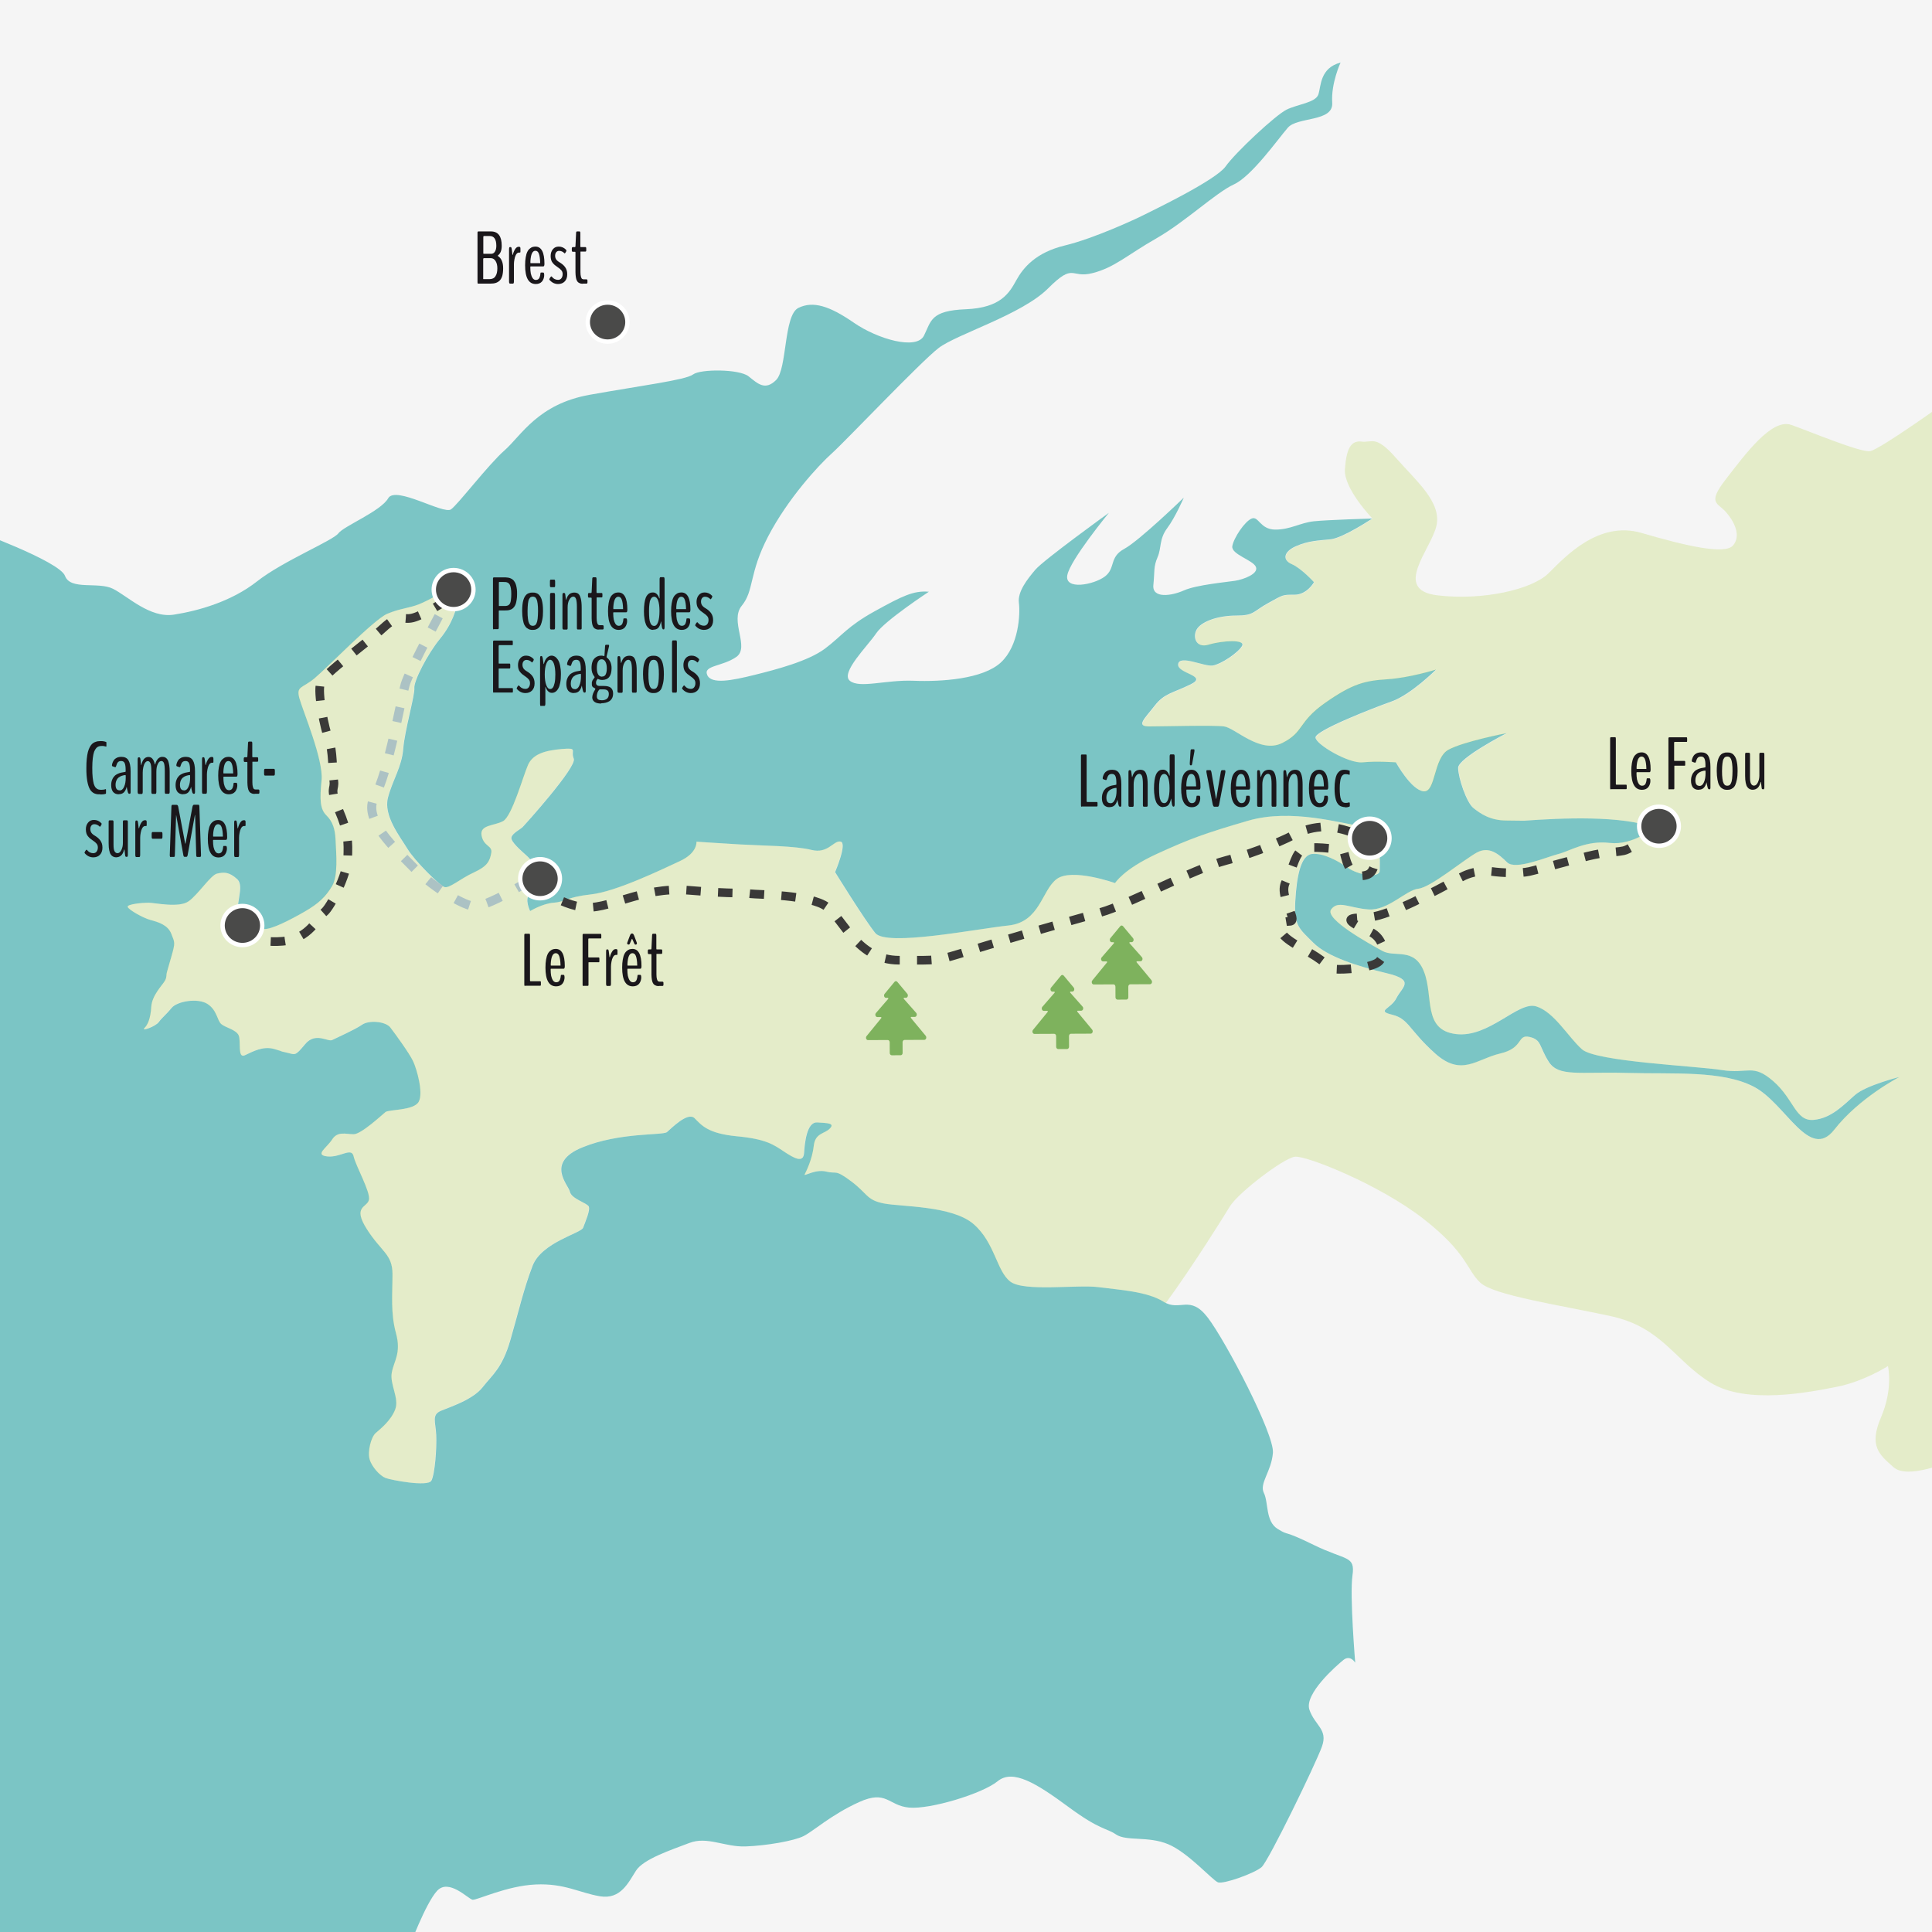 <?xml version="1.0" encoding="UTF-8"?><svg id="Calque_1" xmlns="http://www.w3.org/2000/svg" xmlns:xlink="http://www.w3.org/1999/xlink" viewBox="0 0 189.92 189.92"><defs><style>.cls-1,.cls-2,.cls-3{fill:none;}.cls-2{stroke:#3a3938;stroke-dasharray:1.42 1.7;stroke-width:.85px;}.cls-2,.cls-3,.cls-4{stroke-miterlimit:10;}.cls-3{stroke:#acc2c4;stroke-dasharray:1.48 1.78;stroke-width:.89px;}.cls-5{fill:#1a171b;}.cls-6{fill:#7bc5c5;}.cls-4{fill:#4a4a49;stroke:#fff;stroke-width:.43px;}.cls-7{fill:#99c300;opacity:.18;}.cls-8{fill:#7eb25d;}.cls-9{fill:#f5f5f5;}.cls-10{clip-path:url(#clippath);}</style><symbol id="Nouveau_symbole_1" viewBox="0 0 26.95 33.12"><path class="cls-8" d="M26.69,24.43l-6.62-7.98c-.07-.08-.08-.2-.05-.3.04-.11.12-.18.22-.18h1.58c.36,0,.68-.27.81-.67.13-.4.05-.86-.22-1.15l-5.52-6.24c-.07-.08-.09-.2-.06-.3.04-.11.12-.17.22-.17h.78c.36,0,.67-.27.81-.66.13-.39.06-.85-.2-1.15L13.98.3C13.81.1,13.58,0,13.36,0s-.45.1-.62.31l-4.42,5.35c-.25.3-.32.76-.19,1.15.14.39.46.65.82.65h.78c.09,0,.18.06.22.17.04.11.02.23-.05.31l-5.46,6.29c-.26.3-.34.75-.2,1.15.13.4.46.66.82.66h1.58c.1,0,.18.06.22.17.04.1.01.23-.05.31L.25,24.55c-.25.3-.31.75-.18,1.15.14.39.46.64.81.64l8.86-.04c.48,0,.85.47.85,1.05l.02,4.75c0,.58.43,1.02.91,1.02l3.96-.02c.48,0,.89-.45.88-1.03l-.02-4.75c0-.58.38-1.05.86-1.05l8.86-.04c.36,0,.67-.26.81-.65.13-.39.06-.84-.19-1.14h0ZM26.69,24.43"/></symbol><clipPath id="clippath"><rect class="cls-1" width="189.92" height="189.92"/></clipPath></defs><g class="cls-10"><rect class="cls-6" width="189.92" height="189.92"/><path class="cls-9" d="M149.79,80.68c3.68-.27,9.67-.54,12.8.68,0,0-2.04,1.77-4.36,1.5s-3.95.82-5.04,1.09-4.22,1.63-5.04.82-1.77-1.63-3-.95-4.5,3.41-5.72,3.54-3,2.18-4.9,2.04-3-.94-3.68,0,3.81,3.4,5.04,4.08,3.13-.41,4.09,2.04-.14,5.72,3.13,6.13,6.13-3.27,7.9-2.72,3.13,3,4.5,4.22,11.17,1.63,13.76,2.04,3-.68,5.04,1.09,2.18,3.95,3.95,3.81,3-1.5,4.09-2.45,4.36-1.77,4.36-1.77c0,0-3.95,2.04-6.4,5.18s-4.77-2.59-7.9-4.22-7.9-1.23-12.53-1.36-6.67.41-7.63-1.09-.68-2.18-1.91-2.45-.54,1.09-2.86,1.63-3.81,2.32-6.4,0-2.59-3.41-4.22-3.81-.14-.54.41-1.63,1.91-1.77-.95-2.45-5.86-1.63-7.22-3-1.91-1.63-1.77-4.09.54-4.5,1.63-4.63,2.59.68,3.54,1.36,3.13,1.09,3.13.27.27-4.09-1.77-4.36-6.95-1.77-11.17-.54-5.72,1.77-8.99,3.27-4.09,2.86-4.09,2.86c0,0-4.22-1.5-5.72-.41s-1.63,4.25-4.77,4.58-11.99,2.1-13.08.74-3.95-5.99-3.95-5.99c0,0,1.23-2.86.54-3s-1.23,1.23-2.86.82-4.81-.41-7.04-.54-4.27-.27-4.27-.27c0,0,.14,1.09-1.63,1.91s-6.27,3-8.72,3.27-2.59.75-3.68.82-2.32.82-2.32.82c0,0-.61-1.23,0-1.7s.68-1.63.48-2.11-.07-.95-.75-1.57-1.63-1.43-1.57-1.84.89-.82,1.09-1.02,5.38-5.93,5.04-6.74.48-1.09-1.16-.95-2.86.48-3.34,1.57-1.57,5.04-2.45,5.52-2.32.34-2.11,1.43,1.09.95.95,1.7-.34,1.29-1.7,1.91-2.45,1.63-2.93,1.43-2.86-2.52-3.61-3.75-2.38-3.27-1.91-5.04,1.36-3,1.5-4.8,1.16-5.28,1.09-5.96,1.29-3.34,2.52-4.84,1.63-2.93,1.84-4.02-.41-1.57-.82-1.16-2.04,1.36-3.06,1.77-1.87.41-3.15.95-5.91,5.31-7.13,6.33-1.84.75-1.5,1.98,2.38,6.06,2.18,8.04-.14,2.86.48,3.47.84,1.36.89,2.32c.07,1.5.27,3.61-.34,4.63s-1.29,1.7-2.72,2.52-3.27,1.77-4.02,1.7-1.7-.2-2.32-1.23.54-2.93-.27-3.68-1.36-.68-1.98-.54-1.84,2.04-2.79,2.72-3.34.14-3.95.14-2.11.14-2.04.41,1.5,1.09,2.25,1.29,1.7.48,2.04,1.36.41.82,0,2.25l-.41,1.43c-.14.48,0,.48-.2.89s-1.29,1.43-1.36,2.59-.34,1.77-.68,2.11,1.09-.14,1.43-.61.68-.68,1.23-1.36,2.59-1.02,3.54-.41.95,1.63,1.36,1.98,1.43.54,1.7,1.09-.14,2.32.61,1.98,1.77-.95,2.93-.61.27.14,1.16.34.82.41,1.84-.82,2.25-.2,2.66-.41,2.25-1.02,2.93-1.5,2.32-.34,2.79.27,1.91,2.59,2.25,3.34,1.02,3.06.54,3.95-2.93.75-3.27,1.02-2.38,2.18-3.13,2.18-1.57-.33-2.11.51-1.77,1.53-.48,1.67,2.38-.95,2.59,0,1.7,3.54,1.5,4.29-1.63.61-.2,2.86,2.52,2.45,2.52,4.43-.2,3.81.34,5.79-.2,2.72-.41,3.88.75,2.52.34,3.61-1.43,1.91-1.91,2.32-.82,1.84-.61,2.59,1.02,1.63,1.57,1.84,4.15.89,4.5.27.54-3.2.48-4.5-.48-1.98.48-2.38,3.13-1.09,4.09-2.32,1.91-1.84,2.72-4.63,1.29-4.97,2.18-7.29,4.77-3.2,4.97-3.75.75-1.77.54-2.11-1.7-.75-1.84-1.43-2.45-2.86,1.23-4.36,7.9-1.16,8.31-1.5,2.04-2.04,2.72-1.36,1.29,1.5,4.15,1.77,3.61.82,4.63,1.5,1.91,1.16,1.98.14.27-3.06,1.29-3,1.77.07,1.23.61-1.43.41-1.57,1.7-.75,2.52-.89,2.79,1.02-.54,2.11-.27.82-.27,2.45.95,1.5,1.84,3.2,2.18,6.74.2,8.85,2.04,2.25,4.63,3.61,5.65,6.61.27,8.65.54,4.77.41,6.4,1.43,2.59-.75,4.36,1.57,6.54,11.44,6.4,13.28-1.36,3-.89,3.95.14,2.79,1.36,3.54.34,0,3.54,1.57,4.09,1.02,3.81,3,.27,8.58.27,8.58c0,0-.48-.82-1.16-.27s-3.88,3.34-3.34,4.9,1.84,1.91,1.23,3.61-5.24,11.24-5.93,11.85-3.75,1.7-4.29,1.5-2.93-2.93-4.9-3.75-4.09-.27-5.11-.95-1.57-.41-4.7-2.72-5.45-3.75-6.95-2.52-6.67,2.79-8.72,2.59-2.18-1.77-4.9-.54-4.5,2.86-5.45,3.34-3.68.95-5.72,1.02-3.75-1.02-5.52-.34-4.5,1.57-5.24,2.72-1.5,2.86-3.54,2.52-3.47-1.29-6.33-1.16-5.79,1.57-6.2,1.5-2.32-2.11-3.47-.89-2.79,5.67-2.79,5.67h154.95V-1.51H-2.69v53.58s8.54,3.09,9.08,4.54,3.27.54,4.72,1.27,3.63,2.91,5.99,2.54,5.63-1.27,8.17-3.27,7.45-4,7.99-4.72,4.18-2.18,4.9-3.45,5.45,1.63,6.18,1.09,3.63-4.36,5.27-5.81,3.27-4.54,8.35-5.45,9.44-1.45,10.17-2,4.54-.54,5.45.18,1.63,1.45,2.72.36.73-6.36,2.18-7.08,3.09-.18,5.45,1.45,6.18,2.72,6.9,1.27.64-2.45,4.11-2.59,4.29-1.63,4.97-2.86,1.91-2.72,4.77-3.41,6.95-2.59,7.76-3,7.08-3.41,8.04-4.77,4.9-5.04,5.99-5.58,2.86-.68,3.13-1.5.14-2.59,2.18-3.13c0,0-.95,2.04-.82,3.95s-3.41,1.36-4.36,2.45-3.54,4.77-5.31,5.58-4.77,3.68-7.63,5.31-4.09,2.86-6.27,3.41-1.77-1.09-4.36,1.5-8.99,4.5-10.76,5.86-9.13,9.13-10.49,10.35-4.36,4.5-6.27,8.17-1.36,5.31-2.59,6.81.82,4.09-.54,5.04-3.27.82-2.86,1.77,2.45.54,4.63,0,5.31-1.36,6.95-2.59,2.18-2.18,4.9-3.68,3.81-2.04,5.31-1.91c0,0-4.36,2.86-5.18,4.09s-3.54,3.87-2.59,4.66,3.54-.11,6.27,0,6.81-.16,8.58-1.8,1.91-4.77,1.77-5.86.82-2.32,1.63-3.27,7.22-5.58,7.22-5.58c0,0-3.81,4.63-4.09,6.13s2.59.95,3.68.14.41-1.91,1.91-2.72,5.86-5.04,5.86-5.04c0,0-.82,1.91-1.63,3s-.54,1.91-.95,2.86-.27,1.36-.41,2.72,1.77,1.09,3,.54,4.22-.82,5.04-.95,2.32-.68,2.04-1.36-2.45-1.23-2.32-2.04,1.23-2.45,1.91-2.72.82,1.09,2.32,1.09,2.45-.68,3.81-.82,5.72-.27,5.72-.27c0,0-2.86,1.91-4.09,2.04s-2.18.14-3.41.68-1.36,1.36-.41,1.77,2.18,1.77,2.18,1.77c0,0-.68,1.23-1.91,1.23s-1.09,0-2.59.82-1.36,1.23-3.13,1.23-3.27.54-3.81,1.23-.27,2.04,1.09,1.63,3.68-.54,3.27.14-2.04,1.77-2.86,1.91-3.27-1.09-3.41-.14,3,1.12,1.23,1.99-2.59.87-3.54,2.1-1.91,2.04-.54,2.04,6.27-.14,7.36,0,3.54,2.72,5.72,1.63,1.5-2.04,4.22-3.95,3.95-2.18,6.13-2.32,4.77-.95,4.77-.95c0,0-2.45,2.45-4.36,3.13s-7.49,2.86-7.49,3.54,3.27,2.59,4.63,2.45,3.27,0,3.27,0c0,0,1.5,2.72,2.72,2.85s.95-3.27,2.45-4.09,5.72-1.63,5.72-1.63c0,0-4.77,2.45-4.77,3.41s.82,3.41,1.5,3.95,1.63,1.23,3.27,1.23"/><path class="cls-7" d="M176.08,41.77c-1.91-.68-4.5,2.86-6.4,5.31-1.91,2.45-.82,2.32,0,3.27s1.5,2.32.68,3.27c-.82.95-4.77,0-8.99-1.23-4.22-1.23-7.49,2.32-9.13,3.95s-6.54,2.72-10.96,2.18-.62-4.5-.08-6.81c.54-2.32-1.91-4.36-3.95-6.67-2.04-2.32-2.32-1.5-3.41-1.63-1.09-.14-1.5.82-1.63,2.72-.14,1.91,2.72,4.86,2.72,4.86,0,0-2.86,1.91-4.09,2.04-1.23.14-2.18.14-3.41.68-1.23.54-1.36,1.36-.41,1.77s2.18,1.77,2.18,1.77c0,0-.68,1.23-1.91,1.23s-1.09,0-2.59.82-1.36,1.23-3.13,1.23-3.27.54-3.81,1.23c-.54.68-.27,2.04,1.09,1.63,1.36-.41,3.68-.54,3.27.14-.41.68-2.04,1.77-2.86,1.91s-3.27-1.09-3.41-.14c-.14.95,3,1.12,1.23,1.99-1.77.87-2.59.87-3.54,2.1-.95,1.23-1.91,2.04-.54,2.04s6.27-.14,7.36,0c1.09.14,3.54,2.72,5.72,1.63,2.18-1.09,1.5-2.04,4.22-3.95,2.72-1.91,3.95-2.18,6.13-2.32,2.18-.14,4.77-.95,4.77-.95,0,0-2.45,2.45-4.36,3.13-1.91.68-7.49,2.86-7.49,3.54s3.27,2.59,4.63,2.45,3.27,0,3.27,0c0,0,1.5,2.72,2.72,2.85s.95-3.27,2.45-4.09,5.72-1.63,5.72-1.63c0,0-4.77,2.45-4.77,3.41s.82,3.41,1.5,3.95,1.63,1.23,3.27,1.23h1.63c3.68-.27,9.67-.54,12.8.68,0,0-2.04,1.77-4.36,1.5-2.32-.27-3.95.82-5.04,1.09-1.09.27-4.22,1.63-5.04.82s-1.77-1.63-3-.95-4.5,3.41-5.72,3.54-3,2.18-4.9,2.04c-1.91-.14-3-.94-3.68,0s3.81,3.4,5.04,4.08c1.23.68,3.13-.41,4.09,2.04.95,2.45-.14,5.72,3.13,6.13,3.27.41,6.13-3.27,7.9-2.72,1.77.54,3.13,3,4.5,4.22,1.36,1.23,11.17,1.63,13.76,2.04,2.59.41,3-.68,5.04,1.09s2.18,3.95,3.95,3.81c1.77-.14,3-1.5,4.09-2.45,1.09-.95,4.36-1.77,4.36-1.77,0,0-3.95,2.04-6.4,5.18-2.45,3.13-4.77-2.59-7.9-4.22-3.13-1.63-7.9-1.23-12.53-1.36-4.63-.14-6.67.41-7.63-1.09-.95-1.5-.68-2.18-1.91-2.45s-.54,1.09-2.86,1.63c-2.32.54-3.81,2.32-6.4,0-2.59-2.32-2.59-3.41-4.22-3.81-1.63-.41-.14-.54.41-1.63.54-1.09,1.91-1.77-.95-2.45s-5.86-1.63-7.22-3-1.91-1.63-1.77-4.09c.14-2.45.54-4.5,1.63-4.63,1.09-.14,2.59.68,3.54,1.36.95.68,3.13,1.09,3.13.27s.27-4.09-1.77-4.36c-2.04-.27-6.95-1.77-11.17-.54-4.22,1.23-5.72,1.77-8.99,3.27-3.27,1.5-4.09,2.86-4.09,2.86,0,0-4.22-1.5-5.72-.41-1.5,1.09-1.63,4.25-4.77,4.58-3.13.33-11.99,2.1-13.08.74-1.09-1.36-3.95-5.99-3.95-5.99,0,0,1.23-2.86.54-3-.68-.14-1.23,1.23-2.86.82-1.63-.41-4.81-.41-7.04-.54s-4.27-.27-4.27-.27c0,0,.14,1.09-1.63,1.91-1.77.82-6.27,3-8.72,3.27-2.45.27-2.59.75-3.68.82-1.09.07-2.32.82-2.32.82,0,0-.61-1.23,0-1.7.61-.48.68-1.63.48-2.11-.2-.48-.07-.95-.75-1.57-.68-.61-1.63-1.43-1.57-1.84s.89-.82,1.09-1.02c.2-.2,5.38-5.93,5.04-6.74-.34-.82.48-1.09-1.16-.95s-2.86.48-3.34,1.57c-.48,1.09-1.57,5.04-2.45,5.52-.89.48-2.32.34-2.11,1.43.2,1.09,1.09.95.95,1.7-.14.75-.34,1.29-1.7,1.91s-2.45,1.63-2.93,1.43c-.48-.2-2.86-2.52-3.61-3.75-.75-1.23-2.38-3.27-1.91-5.04.48-1.77,1.36-3,1.5-4.8.14-1.81,1.16-5.28,1.09-5.96s1.29-3.34,2.52-4.84c1.23-1.5,1.63-2.93,1.84-4.02.2-1.09-.41-1.57-.82-1.16-.41.41-2.04,1.36-3.06,1.77-1.02.41-1.87.41-3.15.95-1.28.54-5.91,5.31-7.13,6.33-1.23,1.02-1.84.75-1.5,1.98.34,1.23,2.38,6.06,2.18,8.04-.2,1.98-.14,2.86.48,3.47s.84,1.36.89,2.32c.07,1.5.27,3.61-.34,4.63-.61,1.02-1.29,1.7-2.72,2.52s-3.27,1.77-4.02,1.7-1.7-.2-2.32-1.23c-.61-1.02.54-2.93-.27-3.68s-1.36-.68-1.98-.54c-.61.14-1.84,2.04-2.79,2.72-.95.68-3.34.14-3.95.14s-2.11.14-2.04.41c.07.27,1.5,1.09,2.25,1.29s1.7.48,2.04,1.36c.34.89.41.82,0,2.25-.41,1.43-.27.95-.41,1.43-.14.48,0,.48-.2.89-.2.41-1.29,1.43-1.36,2.59-.07,1.16-.34,1.77-.68,2.11-.34.34,1.09-.14,1.43-.61.34-.48.68-.68,1.23-1.36s2.59-1.02,3.54-.41c.95.61.95,1.63,1.36,1.98.41.34,1.43.54,1.7,1.09.27.54-.14,2.32.61,1.98.75-.34,1.77-.95,2.93-.61,1.16.34.27.14,1.16.34s.82.41,1.84-.82c1.02-1.23,2.25-.2,2.66-.41.41-.2,2.25-1.02,2.93-1.5.68-.48,2.32-.34,2.79.27s1.91,2.59,2.25,3.34,1.02,3.06.54,3.95c-.48.89-2.93.75-3.27,1.02-.34.27-2.38,2.18-3.13,2.18s-1.57-.33-2.11.51-1.77,1.53-.48,1.67c1.29.14,2.38-.95,2.59,0s1.7,3.54,1.5,4.29-1.63.61-.2,2.86,2.52,2.45,2.52,4.43-.2,3.81.34,5.79c.54,1.98-.2,2.72-.41,3.88-.2,1.16.75,2.52.34,3.61-.41,1.09-1.43,1.91-1.91,2.32-.48.41-.82,1.84-.61,2.59s1.02,1.63,1.57,1.84c.54.2,4.15.89,4.5.27.34-.61.54-3.2.48-4.5s-.48-1.98.48-2.38c.95-.41,3.13-1.09,4.09-2.32.95-1.23,1.91-1.84,2.72-4.63s1.29-4.97,2.18-7.29,4.77-3.2,4.97-3.75.75-1.77.54-2.11c-.2-.34-1.7-.75-1.84-1.43s-2.45-2.86,1.23-4.36,7.9-1.16,8.31-1.5c.41-.34,2.04-2.04,2.72-1.36s1.29,1.5,4.15,1.77c2.86.27,3.61.82,4.63,1.5,1.02.68,1.91,1.16,1.98.14.07-1.02.27-3.06,1.29-3,1.02.07,1.77.07,1.23.61-.54.54-1.43.41-1.57,1.7s-.75,2.52-.89,2.79c-.14.27,1.02-.54,2.11-.27,1.09.27.82-.27,2.45.95,1.63,1.23,1.5,1.84,3.2,2.18,1.7.34,6.74.2,8.85,2.04,2.11,1.84,2.25,4.63,3.61,5.65,1.36,1.02,6.61.27,8.65.54s4.77.41,6.4,1.43c.09.05.17.1.25.14,2.68-3.66,5.77-8.63,6.29-9.49.82-1.36,5.31-4.77,6.4-4.9,1.09-.14,8.31,2.72,12.67,6.13,4.36,3.41,4.22,5.04,5.58,6.27,1.36,1.23,7.76,2.18,12.8,3.27,5.04,1.09,6.27,4.36,9.81,6.54s9.67.95,12.4.41c2.72-.54,5.04-2.04,5.04-2.04,0,0,.54,2.18-.68,5.04-1.23,2.86-.14,3.68,1.23,4.9,1.36,1.23,5.45-.54,5.45-.54V39.31s-6.81,4.9-7.76,5.04c-.95.14-5.86-1.91-7.76-2.59Z"/><path class="cls-2" d="M43.98,58.97s-2.32,1.5-3.41,1.77-1.23-.54-2.93,1.02-5.79,4.43-6.13,5.38.41,4.56.82,5.58.34,3.06.48,4.02-.48.61.48,2.86.95,3.13.89,4.77-1.7,4.84-2.32,5.31-1.43,2.63-4.09,2.85-3.88-.74-4.29-1.08"/><path class="cls-3" d="M52.06,86.56s-4.34,2.72-5.56,2.52-4.15-2.04-5.86-3.81-5.11-4.77-3.81-6.95,2.59-9.6,3-11.03,4.15-8.31,4.15-8.31"/><path class="cls-2" d="M162.59,81.36s-1.97,2.07-2.99,2.27-1.63.07-3.54.54-4.77,1.29-5.72,1.5-2.72.14-3.68,0-1.98.07-2.72.41-2.52,1.36-3.27,1.7-1.5.89-3.47,1.63-2.18.75-3.75.82-.07.75,1.23,1.36,1.57,2.11.95,2.86-3.75.89-4.36.82-.82-.61-2.45-1.57-3.34-1.79-2.86-2.73,1.63.42.75-1.69-.41-2.32.07-3.41.68-2.38,1.7-2.52,3.47.14,3.61.34.38,2.95,2.29,2.31c1.25-.42.64-3.05.64-3.05,0,0-1.5-1.2-3.88-1.59s-4.29.91-4.63,1.04-2.57,1.29-5.97,2.18-9.63,4.36-12.35,5.11-8.85,2.52-12.6,3.68-3.13,1.02-7.22,1.02-5.45-4.02-7.08-5.24-6.82-1.2-7.49-1.29c-1.29-.17-1.16.07-6.06-.34s-7.96,2.07-10.63,1.63-5.04-2.59-5.04-2.59"/><use width="26.95" height="33.12" transform="translate(85.13 96.45) scale(.22)" xlink:href="#Nouveau_symbole_1"/><use width="26.95" height="33.12" transform="translate(101.49 95.84) scale(.22)" xlink:href="#Nouveau_symbole_1"/><use width="26.95" height="33.12" transform="translate(107.32 90.98) scale(.22)" xlink:href="#Nouveau_symbole_1"/><path class="cls-4" d="M165.03,81.22c0,1.06-.87,1.92-1.95,1.92s-1.95-.86-1.95-1.92.87-1.92,1.95-1.92,1.95.86,1.95,1.92"/><path class="cls-4" d="M136.59,82.4c0,1.06-.87,1.92-1.95,1.92s-1.95-.86-1.95-1.92.87-1.92,1.95-1.92,1.95.86,1.95,1.92"/><path class="cls-4" d="M55.04,86.38c0,1.06-.87,1.92-1.95,1.92s-1.95-.86-1.95-1.92.87-1.92,1.95-1.92,1.95.86,1.95,1.92"/><path class="cls-4" d="M25.78,90.98c0,1.06-.87,1.92-1.95,1.92s-1.95-.86-1.95-1.92.87-1.92,1.95-1.92,1.95.86,1.95,1.92"/><path class="cls-4" d="M46.54,57.96c0,1.06-.87,1.92-1.95,1.92s-1.95-.86-1.95-1.92.87-1.92,1.95-1.92,1.95.86,1.95,1.92"/><path class="cls-5" d="M158.36,77.6s-.03,0-.04,0-.02-.02-.03-.05c0-.03-.01-.06-.01-.11v-4.8c0-.07,0-.11.02-.14.01-.02.04-.03.06-.03h.4s.03,0,.04,0c0,0,.02.02.03.05,0,.03.01.06.01.11v4.43s.01.08.05.08h.93s.04,0,.05,0c0,0,.02.01.03.03,0,.02.01.05.01.08v.21c0,.05,0,.09-.02.1-.01.02-.04.02-.07.02h-1.47Z"/><path class="cls-5" d="M162.24,76.72c0,.26-.07.48-.21.66-.14.17-.35.26-.62.26-.7,0-1.05-.61-1.05-1.84,0-.3.02-.57.06-.79s.09-.41.16-.54c.06-.13.14-.23.24-.31.09-.08.18-.13.27-.16.09-.02.18-.04.28-.04.59,0,.89.56.89,1.69,0,.17-.04.26-.11.26h-1.26s-.02.03-.02.08c0,.24.02.44.05.62.04.18.1.33.18.45s.19.18.32.18c.09,0,.16-.02.22-.06s.11-.1.14-.18c.03-.08.05-.15.06-.2.01-.06.02-.13.03-.22,0-.05.02-.07.05-.07h.24s.07.05.07.15v.07ZM160.89,75.59h.95s0-.02,0-.06c-.01-.4-.06-.7-.13-.88-.07-.19-.19-.28-.34-.28-.29,0-.45.35-.49,1.03,0,.13,0,.19.01.19Z"/><path class="cls-5" d="M164.09,77.6s-.03,0-.04,0c-.01,0-.02-.02-.03-.04,0-.02-.01-.05-.01-.09v-4.85c0-.06,0-.09.02-.11.01-.02.04-.03.06-.03h1.68s.03,0,.04,0c.01,0,.02.02.03.04,0,.02.01.05.01.09v.2s0,.07-.01.09c0,.02-.02.03-.03.03,0,0-.02,0-.05,0h-1.15s-.04.03-.04.09v1.72s0,.06.03.06h.97s.05,0,.07.02c.01.01.02.05.02.1v.23s0,.07-.01.09c0,.02-.02.03-.03.03,0,0-.02,0-.05,0h-.96s-.01,0-.02.03c0,.02,0,.04,0,.05v2.11c0,.06,0,.1-.02.11-.01.02-.04.02-.07.02h-.4Z"/><path class="cls-5" d="M166.97,77.64c-.24,0-.42-.08-.55-.23-.12-.15-.19-.38-.19-.66,0-.21.03-.39.1-.55.06-.16.15-.28.24-.37s.21-.16.32-.21.23-.09.33-.11c.1-.02.2-.04.28-.05s.13-.03.15-.04v-.2c0-.28-.03-.49-.09-.63-.06-.14-.17-.22-.34-.22-.15,0-.26.04-.33.12-.07.08-.13.21-.18.39-.01.04-.03.07-.04.08-.01.01-.03.02-.05.01-.03,0-.09-.02-.17-.05-.08-.03-.12-.04-.13-.06-.02-.02-.02-.09,0-.19.04-.15.1-.28.17-.38.07-.1.17-.18.29-.24.13-.06.28-.09.47-.09.3,0,.53.11.67.33s.22.58.22,1.09v2.04c0,.12-.03.17-.08.17h-.09s-.07-.05-.1-.15c-.07-.29-.11-.46-.11-.52,0,0,0-.01,0-.02,0,0,0,0-.01,0,0,0,0,0,0,.02-.06.23-.15.41-.27.53-.12.12-.29.18-.5.18ZM167.06,77.26c.19,0,.34-.12.44-.36.11-.24.16-.54.16-.9,0-.17,0-.25-.03-.25,0,0-.03,0-.08.01-.05,0-.08.01-.08.01-.29.06-.49.17-.62.33-.12.16-.19.36-.19.6,0,.37.13.55.39.55Z"/><path class="cls-5" d="M170.08,77.61c-.08.02-.18.03-.28.03s-.2,0-.29-.03c-.08-.02-.17-.07-.27-.14s-.18-.17-.25-.3-.12-.31-.16-.54c-.04-.23-.07-.51-.07-.83,0-.23.01-.44.03-.63.02-.19.05-.34.09-.47s.08-.23.14-.33c.06-.09.11-.16.17-.21.06-.05.12-.09.2-.12s.14-.05.2-.06.13-.01.2-.01.14,0,.2.01.13.03.2.06c.07.03.14.07.19.12.05.05.11.12.17.21.06.09.1.2.14.33.04.13.06.28.09.47.02.19.03.4.03.63,0,.32-.02.6-.07.83s-.1.41-.16.54c-.06.13-.14.23-.24.3s-.19.12-.27.14ZM169.79,77.24c.08,0,.15-.02.21-.05.06-.03.11-.1.16-.2s.09-.25.11-.44c.02-.2.04-.45.04-.75s-.01-.55-.04-.75c-.03-.2-.06-.34-.11-.44-.05-.09-.1-.16-.16-.19s-.12-.05-.2-.05-.15.02-.21.05-.11.1-.16.19-.09.24-.11.44c-.02.2-.04.45-.04.75s.01.55.04.75c.02.2.06.34.11.44.05.1.1.16.16.2.06.03.13.05.21.05Z"/><path class="cls-5" d="M172.33,77.64c-.12,0-.22-.02-.31-.06-.09-.04-.17-.1-.24-.2-.08-.09-.13-.23-.17-.42-.04-.19-.06-.42-.06-.7v-2.08c0-.07,0-.12.02-.14.01-.02.04-.04.06-.04h.31s.05.01.07.04c.01.02.02.07.02.14v2.21c0,.31.03.53.1.65s.16.19.29.19c.15,0,.28-.1.38-.31.1-.21.15-.43.15-.69v-2.05c0-.07,0-.12.02-.14.01-.02.04-.04.07-.04h.31s.05.01.07.04c.01.02.02.07.02.14v3.19c0,.15-.03.22-.08.22h-.07s-.06-.01-.08-.03-.03-.07-.04-.15l-.06-.5s-.01-.05-.03-.05c0,0-.01.02-.02.05-.06.25-.16.44-.29.55s-.28.17-.44.17Z"/><path class="cls-5" d="M106.34,79.3s-.03,0-.04,0-.02-.02-.03-.05c0-.03-.01-.06-.01-.11v-4.8c0-.07,0-.11.02-.14.01-.02.04-.03.06-.03h.4s.03,0,.04,0c0,0,.02.02.03.05,0,.03.01.06.01.11v4.43s.01.08.05.08h.93s.04,0,.05,0c0,0,.02.01.03.03,0,.02.01.05.01.08v.21c0,.05,0,.09-.02.1-.01.02-.04.02-.07.02h-1.47Z"/><path class="cls-5" d="M109.06,79.35c-.24,0-.42-.08-.55-.23-.12-.15-.19-.38-.19-.66,0-.21.03-.39.1-.55.06-.16.15-.28.24-.37s.21-.16.32-.21.23-.09.33-.11c.1-.02.2-.04.28-.05s.13-.03.15-.04v-.2c0-.28-.03-.49-.09-.63-.06-.14-.17-.22-.34-.22-.15,0-.26.04-.33.12-.07.08-.13.21-.18.39-.01.04-.03.07-.04.08-.01.01-.03.02-.05.01-.03,0-.09-.02-.17-.05-.08-.03-.12-.04-.13-.06-.02-.02-.02-.09,0-.19.04-.15.1-.28.17-.38.07-.1.17-.18.29-.24.13-.06.28-.09.47-.09.3,0,.53.11.67.33s.22.58.22,1.09v2.04c0,.12-.03.17-.08.17h-.09s-.07-.05-.1-.15c-.07-.29-.11-.46-.11-.52,0,0,0-.01,0-.02,0,0,0,0-.01,0,0,0,0,0,0,.02-.06.23-.15.41-.27.53-.12.12-.29.18-.5.18ZM109.16,78.96c.19,0,.34-.12.44-.36.11-.24.16-.54.16-.9,0-.17,0-.25-.03-.25,0,0-.03,0-.08.01-.05,0-.08.01-.08.01-.29.06-.49.17-.62.33-.12.16-.19.36-.19.6,0,.37.13.55.39.55Z"/><path class="cls-5" d="M111.02,79.3c-.06,0-.09-.06-.09-.18v-3.19c0-.15.03-.22.09-.22h.07s.06.01.08.03c.02.02.03.07.04.14l.06.47s.02.04.02.04c0,0,.02-.01.02-.04.04-.14.09-.26.15-.35s.13-.17.2-.21c.07-.04.14-.08.21-.09.07-.02.14-.03.22-.03.16,0,.3.04.4.12s.18.23.24.46c.06.22.09.52.09.9v1.97c0,.07,0,.12-.02.14-.01.02-.04.04-.06.04h-.31s-.05-.01-.06-.04c-.01-.02-.02-.07-.02-.14v-2.05c0-.35-.03-.6-.08-.76-.06-.16-.15-.24-.27-.24-.16,0-.29.1-.4.31-.11.2-.16.45-.16.74v2.01c0,.07,0,.12-.02.14s-.04.04-.06.04h-.31Z"/><path class="cls-5" d="M114.35,79.34c-.09,0-.17-.01-.25-.04-.08-.03-.16-.08-.25-.17-.08-.08-.16-.19-.21-.32s-.11-.31-.14-.53c-.04-.22-.06-.48-.06-.77s.02-.56.05-.79c.03-.22.08-.4.13-.54.05-.13.12-.24.2-.32.08-.08.16-.13.24-.16.08-.03.17-.04.27-.04.27,0,.48.19.61.56,0,0,.01.02.03.04,0,0,.01-.02.01-.05v-1.83c0-.15.03-.22.09-.22h.31c.06,0,.09.07.09.22v4.67c0,.16-.03.24-.08.24h-.08s-.07-.07-.1-.21c-.04-.24-.06-.41-.07-.52,0-.03,0-.05-.01-.06,0,.01-.02.03-.02.05-.07.3-.16.5-.28.61s-.27.16-.47.16ZM114.97,77.49c0-.46-.05-.81-.14-1.05-.09-.24-.22-.36-.38-.36-.08,0-.14.02-.2.06s-.11.11-.16.21-.09.24-.11.44c-.03.19-.04.43-.04.71s.01.53.03.72c.02.19.06.34.11.45s.1.18.16.22c.06.04.13.06.21.06.16,0,.29-.12.38-.38.09-.25.14-.61.14-1.08Z"/><path class="cls-5" d="M117.99,78.43c0,.26-.07.48-.21.66-.14.17-.35.26-.62.26-.7,0-1.05-.61-1.05-1.84,0-.3.02-.57.06-.79s.09-.41.16-.54c.06-.13.14-.23.24-.31.09-.08.18-.13.27-.16.09-.02.18-.04.28-.04.59,0,.89.56.89,1.69,0,.17-.04.26-.11.26h-1.26s-.02.03-.02.08c0,.24.02.44.05.62.04.18.1.33.18.45s.19.18.32.18c.09,0,.16-.02.22-.06s.11-.1.14-.18c.03-.08.05-.15.06-.2.01-.06.02-.13.03-.22,0-.05.02-.07.05-.07h.24s.07.05.07.15v.07ZM116.63,77.3h.95s0-.02,0-.06c-.01-.4-.06-.7-.13-.88-.07-.19-.19-.28-.34-.28-.29,0-.45.35-.49,1.03,0,.13,0,.19.01.19ZM117.01,75.23s-.05-.04-.05-.11c0-.05,0-.09,0-.12l.07-1.14c0-.08.01-.13.03-.16.01-.03.04-.04.06-.04h.26s.04.03.04.1c0,.03,0,.07-.01.13l-.22,1.2c-.02.09-.04.14-.07.14h-.11Z"/><path class="cls-5" d="M119.33,79.3s-.09-.08-.12-.24l-.61-3.12s-.01-.07-.01-.11c0-.08.02-.12.05-.12h.33c.05,0,.09.07.12.22l.44,2.58s.01.03.02.03,0-.01.01-.03l.44-2.58c.02-.15.07-.22.12-.22h.29s.05.04.05.11c0,.02,0,.06-.01.12l-.6,3.12c-.03.16-.08.24-.13.24h-.38Z"/><path class="cls-5" d="M122.87,78.43c0,.26-.07.48-.21.66-.14.17-.35.26-.62.26-.7,0-1.05-.61-1.05-1.84,0-.3.02-.57.06-.79s.09-.41.16-.54c.06-.13.14-.23.24-.31.09-.08.18-.13.27-.16.09-.02.18-.04.28-.04.59,0,.89.56.89,1.69,0,.17-.04.26-.11.26h-1.26s-.02.03-.02.08c0,.24.02.44.05.62.04.18.1.33.18.45s.19.18.32.18c.09,0,.16-.02.22-.06s.11-.1.14-.18c.03-.08.05-.15.06-.2.01-.06.02-.13.03-.22,0-.05.02-.07.05-.07h.24s.07.05.07.15v.07ZM121.51,77.3h.95s0-.02,0-.06c-.01-.4-.06-.7-.13-.88-.07-.19-.19-.28-.34-.28-.29,0-.45.35-.49,1.03,0,.13,0,.19.01.19Z"/><path class="cls-5" d="M123.67,79.3c-.06,0-.09-.06-.09-.18v-3.19c0-.15.03-.22.09-.22h.07s.06.01.08.03c.02.02.03.07.04.14l.06.47s.02.04.02.04c0,0,.02-.01.02-.04.04-.14.09-.26.15-.35s.13-.17.2-.21c.07-.04.14-.08.21-.09.07-.02.14-.03.22-.03.16,0,.3.04.4.12s.18.23.24.46c.06.22.09.52.09.9v1.97c0,.07,0,.12-.02.14-.01.02-.04.04-.06.04h-.31s-.05-.01-.06-.04c-.01-.02-.02-.07-.02-.14v-2.05c0-.35-.03-.6-.08-.76-.06-.16-.15-.24-.27-.24-.16,0-.29.1-.4.31-.11.2-.16.45-.16.74v2.01c0,.07,0,.12-.02.14s-.04.04-.06.04h-.31Z"/><path class="cls-5" d="M126.25,79.3c-.06,0-.09-.06-.09-.18v-3.19c0-.15.03-.22.09-.22h.07s.06.01.08.03c.02.02.03.07.04.14l.06.47s.02.04.02.04c0,0,.02-.01.02-.04.04-.14.09-.26.15-.35s.13-.17.2-.21c.07-.04.14-.08.21-.09.07-.02.14-.03.22-.03.16,0,.3.04.4.12s.18.23.24.46c.06.22.09.52.09.9v1.97c0,.07,0,.12-.02.14-.01.02-.04.04-.06.04h-.31s-.05-.01-.06-.04c-.01-.02-.02-.07-.02-.14v-2.05c0-.35-.03-.6-.08-.76-.06-.16-.15-.24-.27-.24-.16,0-.29.1-.4.31-.11.2-.16.45-.16.74v2.01c0,.07,0,.12-.02.14s-.04.04-.06.04h-.31Z"/><path class="cls-5" d="M130.55,78.43c0,.26-.07.48-.21.66-.14.17-.35.26-.62.26-.7,0-1.05-.61-1.05-1.84,0-.3.02-.57.06-.79s.09-.41.16-.54c.06-.13.14-.23.24-.31.09-.08.18-.13.27-.16.09-.02.18-.04.28-.04.59,0,.89.56.89,1.69,0,.17-.04.26-.11.26h-1.26s-.02.03-.02.08c0,.24.02.44.05.62.04.18.1.33.18.45s.19.18.32.18c.09,0,.16-.02.22-.06s.11-.1.14-.18c.03-.08.05-.15.06-.2.01-.06.02-.13.03-.22,0-.05.02-.07.05-.07h.24s.07.05.07.15v.07ZM129.19,77.3h.95s0-.02,0-.06c-.01-.4-.06-.7-.13-.88-.07-.19-.19-.28-.34-.28-.29,0-.45.35-.49,1.03,0,.13,0,.19.01.19Z"/><path class="cls-5" d="M132.24,79.34h-.01c-.08,0-.15,0-.21-.02-.06-.01-.13-.03-.21-.06-.07-.03-.14-.08-.2-.13-.06-.05-.11-.13-.17-.22-.05-.09-.1-.2-.13-.33-.04-.13-.06-.28-.09-.47-.02-.18-.03-.39-.03-.62,0-.31.02-.57.06-.8s.09-.4.15-.53c.06-.13.14-.23.23-.31.09-.08.18-.13.27-.15.09-.02.18-.03.29-.03.16,0,.31.03.45.08,0,0,.02,0,.03.02s.01.02.01.03v.31s0,.02-.01.04-.02.02-.03.01c-.14-.04-.25-.06-.33-.06-.07,0-.13,0-.18.02-.05.01-.1.04-.16.1-.06.05-.11.13-.14.22-.04.1-.07.23-.09.41-.03.18-.04.4-.04.65s.01.48.03.66c.02.18.05.32.09.42.03.1.08.18.14.23s.11.09.16.1.12.02.19.02c.09,0,.21-.02.33-.06,0,0,.02.01.03.03.01.02.02.03.02.04v.29s0,.02-.02.04c-.01.02-.02.02-.03.03-.12.04-.26.07-.41.07Z"/><path class="cls-5" d="M51.62,96.92s-.03,0-.04,0-.02-.02-.03-.05c0-.03-.01-.06-.01-.11v-4.8c0-.07,0-.11.02-.14.01-.02.04-.03.06-.03h.4s.03,0,.04,0c0,0,.02.02.03.05,0,.03.01.06.01.11v4.43s.01.08.05.08h.93s.04,0,.05,0c0,0,.02.01.03.03,0,.02.01.05.01.08v.21c0,.05,0,.09-.02.1-.01.02-.04.02-.07.02h-1.47Z"/><path class="cls-5" d="M55.5,96.04c0,.26-.07.48-.21.66-.14.17-.35.26-.62.26-.7,0-1.05-.61-1.05-1.84,0-.3.02-.57.06-.79s.09-.41.16-.54c.06-.13.14-.23.24-.31.09-.08.18-.13.27-.16.09-.02.18-.04.28-.04.59,0,.89.56.89,1.69,0,.17-.04.26-.11.26h-1.26s-.02.03-.02.08c0,.24.02.44.05.62.04.18.1.33.18.45s.19.18.32.18c.09,0,.16-.02.22-.06s.11-.1.14-.18c.03-.08.05-.15.06-.2.01-.06.02-.13.03-.22,0-.05.02-.07.05-.07h.24s.07.05.07.15v.07ZM54.15,94.92h.95s0-.02,0-.06c-.01-.4-.06-.7-.13-.88-.07-.19-.19-.28-.34-.28-.29,0-.45.35-.49,1.03,0,.13,0,.19.01.19Z"/><path class="cls-5" d="M57.35,96.92s-.03,0-.04,0c-.01,0-.02-.02-.03-.04,0-.02-.01-.05-.01-.09v-4.85c0-.06,0-.09.02-.11.01-.02.04-.03.06-.03h1.68s.03,0,.04,0c.01,0,.02.02.03.04,0,.02.01.05.01.09v.2s0,.07-.01.09c0,.02-.02.03-.03.03,0,0-.02,0-.05,0h-1.15s-.04.03-.04.09v1.72s0,.06.03.06h.97s.05,0,.07.02c.01.01.02.05.02.1v.23s0,.07-.01.09c0,.02-.02.03-.03.03,0,0-.02,0-.05,0h-.96s-.01,0-.02.03c0,.02,0,.04,0,.05v2.11c0,.06,0,.1-.02.11-.01.02-.04.02-.07.02h-.4Z"/><path class="cls-5" d="M59.67,96.92c-.06,0-.09-.08-.09-.23v-3.09c0-.18.02-.27.07-.27h.1s.05.02.06.05c.01.03.03.09.04.18l.06.49s.02.06.03.06c0,0,.02-.02.02-.06.06-.24.15-.42.24-.55s.2-.2.31-.2h.06c.05,0,.08.01.1.04.02.03.03.07.03.13v.26c0,.06,0,.09-.01.11,0,.02-.03.03-.06.03-.09,0-.14,0-.15.01-.08.02-.16.09-.23.22-.07.13-.11.27-.14.44-.03.16-.05.32-.05.47v1.68c0,.15-.03.23-.09.23h-.31Z"/><path class="cls-5" d="M63.04,96.04c0,.26-.07.48-.21.66-.14.17-.35.26-.62.26-.7,0-1.05-.61-1.05-1.84,0-.3.02-.57.06-.79s.09-.41.16-.54c.06-.13.14-.23.24-.31.09-.08.18-.13.27-.16.09-.02.18-.04.28-.04.59,0,.89.56.89,1.69,0,.17-.04.26-.11.26h-1.26s-.02.03-.02.08c0,.24.02.44.05.62.04.18.1.33.18.45s.19.18.32.18c.09,0,.16-.02.22-.06s.11-.1.14-.18c.03-.08.05-.15.06-.2.01-.06.02-.13.03-.22,0-.05.02-.07.05-.07h.24s.07.05.07.15v.07ZM61.8,92.85s-.05,0-.07-.01c-.03,0-.04-.02-.04-.03-.02,0-.04-.02-.04-.07,0-.03,0-.05.01-.07l.24-.64c.06-.17.12-.26.19-.26h.08c.06,0,.13.09.19.26l.24.64s.01.06.01.09c0,.04-.01.05-.04.06,0,.01-.01.02-.04.03-.03,0-.05.01-.07.01-.04,0-.08-.04-.11-.11l-.18-.41s-.03-.05-.04-.05c0,0-.02.02-.04.05l-.17.41c-.03.07-.07.11-.11.11ZM61.69,94.92h.95s0-.02,0-.06c-.01-.4-.06-.7-.13-.88-.07-.19-.19-.28-.34-.28-.29,0-.45.35-.49,1.03,0,.13,0,.19.01.19Z"/><path class="cls-5" d="M64.77,96.93c-.09,0-.17,0-.23-.02s-.13-.05-.2-.09c-.07-.05-.12-.11-.16-.19-.04-.08-.08-.19-.1-.33-.02-.14-.04-.3-.04-.49v-1.96s-.01-.06-.04-.06h-.23c-.06,0-.09-.05-.09-.16v-.14c0-.1.03-.16.09-.16h.23s.04-.03.04-.1l.06-1.26c0-.12.03-.18.09-.18h.25s.05.01.06.04.02.07.02.14v1.26c0,.06.01.1.04.1h.46s.05.01.06.03.02.06.02.12v.14c0,.06,0,.1-.02.12s-.04.03-.06.03h-.46s-.03,0-.03.01,0,.02,0,.05v1.96c0,.2.02.35.05.46s.07.18.12.21c.04.03.1.04.17.04h.25c.06,0,.1.04.1.11v.19c0,.08-.03.12-.1.12h-.34Z"/><path class="cls-5" d="M9.86,78.08c-.09,0-.17,0-.23,0s-.14-.02-.22-.04-.15-.05-.22-.09c-.06-.04-.13-.09-.19-.15-.07-.07-.12-.14-.17-.23s-.1-.2-.14-.33c-.04-.13-.08-.28-.11-.45-.03-.17-.05-.36-.07-.58-.02-.22-.02-.46-.02-.73,0-.33.01-.62.04-.89.03-.26.06-.48.11-.67.05-.18.11-.34.18-.47.07-.13.15-.24.22-.31.08-.08.16-.13.27-.18.1-.04.2-.07.29-.09.09-.01.19-.02.3-.02.21,0,.39.03.53.09,0,0,0,0,.01.01,0,0,.01.01.02.02s0,.02,0,.03v.35s0,.04-.02.04c0,0-.01,0-.03,0s-.04-.01-.07-.02c-.03,0-.06-.02-.09-.02-.04,0-.08-.01-.12-.02-.05,0-.09,0-.13,0-.11,0-.21.01-.29.04s-.17.08-.25.17c-.08.09-.15.21-.21.36-.05.15-.1.36-.13.63-.03.27-.05.58-.05.95s.01.7.04.96c.03.27.07.47.11.63.05.15.11.27.19.36.08.09.16.14.24.17.08.02.17.04.29.04.17,0,.33-.02.45-.07,0,0,0,0,.02.03,0,.02.01.03.01.03v.34s0,.02-.01.03c0,.02-.01.03-.02.03-.13.05-.31.07-.52.07Z"/><path class="cls-5" d="M11.67,78.08c-.24,0-.42-.08-.55-.23-.12-.15-.19-.38-.19-.66,0-.21.03-.39.1-.55.06-.16.15-.28.24-.37s.21-.16.32-.21.23-.09.33-.11c.1-.02.2-.04.28-.05s.13-.03.15-.04v-.2c0-.28-.03-.49-.09-.63-.06-.14-.17-.22-.34-.22-.15,0-.26.04-.33.12-.07.08-.13.21-.18.39-.01.04-.03.07-.04.08-.01.01-.03.02-.05.01-.03,0-.09-.02-.17-.05-.08-.03-.12-.04-.13-.06-.02-.02-.02-.09,0-.19.04-.15.1-.28.17-.38.07-.1.17-.18.29-.24.13-.06.28-.09.47-.09.3,0,.53.11.67.33s.22.58.22,1.09v2.04c0,.12-.03.17-.08.17h-.09s-.07-.05-.1-.15c-.07-.29-.11-.46-.11-.52,0,0,0-.01,0-.02,0,0,0,0-.01,0,0,0,0,0,0,.02-.06.23-.15.41-.27.53-.12.12-.29.18-.5.18ZM11.76,77.7c.19,0,.34-.12.44-.36.11-.24.16-.54.16-.9,0-.17,0-.25-.03-.25,0,0-.03,0-.08.01-.05,0-.08.01-.08.01-.29.06-.49.17-.62.33-.12.16-.19.36-.19.6,0,.37.13.55.39.55Z"/><path class="cls-5" d="M13.62,78.03c-.06,0-.09-.07-.09-.22v-3.11c0-.17.03-.25.08-.25h.09c.06,0,.09.07.11.21l.05.51s.01.05.02.05c0,0,.01-.02.02-.05.12-.5.35-.76.69-.76.15,0,.28.05.38.16s.19.29.25.55c0,.02.01.03.02.03,0,0,.02,0,.02-.03.06-.24.16-.42.28-.54s.26-.18.4-.18c.09,0,.17.01.24.03.07.02.13.07.2.13.06.06.12.15.16.26.04.11.07.25.1.43s.04.39.04.63v1.93c0,.15-.03.22-.09.22h-.31c-.06,0-.08-.07-.08-.22v-2.03c0-.37-.03-.62-.08-.76-.05-.14-.14-.21-.26-.21-.14,0-.26.1-.35.3-.1.2-.14.46-.14.8v1.91c0,.15-.03.22-.09.22h-.31c-.06,0-.09-.07-.09-.22v-2c0-.38-.03-.64-.09-.78-.06-.15-.14-.22-.26-.22-.1,0-.2.06-.27.17-.08.11-.13.25-.17.42-.04.17-.06.35-.06.54v1.88c0,.15-.03.22-.09.22h-.31Z"/><path class="cls-5" d="M18,78.08c-.24,0-.42-.08-.55-.23-.12-.15-.19-.38-.19-.66,0-.21.03-.39.1-.55.06-.16.15-.28.24-.37s.21-.16.32-.21.23-.09.33-.11c.1-.02.2-.04.28-.05s.13-.03.15-.04v-.2c0-.28-.03-.49-.09-.63-.06-.14-.17-.22-.34-.22-.15,0-.26.04-.33.12-.07.08-.13.21-.18.39-.01.04-.03.07-.04.08-.01.01-.03.02-.05.01-.03,0-.09-.02-.17-.05-.08-.03-.12-.04-.13-.06-.02-.02-.02-.09,0-.19.04-.15.1-.28.17-.38.07-.1.17-.18.29-.24.13-.06.28-.09.47-.09.3,0,.53.11.67.33s.22.58.22,1.09v2.04c0,.12-.03.17-.08.17h-.09s-.07-.05-.1-.15c-.07-.29-.11-.46-.11-.52,0,0,0-.01,0-.02,0,0,0,0-.01,0,0,0,0,0,0,.02-.06.23-.15.41-.27.53-.12.12-.29.18-.5.18ZM18.09,77.7c.19,0,.34-.12.44-.36.11-.24.16-.54.16-.9,0-.17,0-.25-.03-.25,0,0-.03,0-.08.01-.05,0-.08.01-.08.01-.29.06-.49.17-.62.33-.12.16-.19.36-.19.6,0,.37.13.55.39.55Z"/><path class="cls-5" d="M19.95,78.03c-.06,0-.09-.08-.09-.23v-3.09c0-.18.02-.27.07-.27h.1s.05.02.06.05c.01.03.03.09.04.18l.06.49s.02.06.03.06c0,0,.02-.02.02-.06.06-.24.15-.42.24-.55s.2-.2.31-.2h.06c.05,0,.08.01.1.04.02.03.03.07.03.13v.26c0,.06,0,.09-.01.11,0,.02-.03.03-.06.03-.09,0-.14,0-.15.01-.08.02-.16.09-.23.22-.07.13-.11.27-.14.44-.03.16-.05.32-.05.47v1.68c0,.15-.03.23-.09.23h-.31Z"/><path class="cls-5" d="M23.33,77.16c0,.26-.07.48-.21.66-.14.17-.35.26-.62.26-.7,0-1.05-.61-1.05-1.84,0-.3.02-.57.06-.79s.09-.41.16-.54c.06-.13.14-.23.24-.31.09-.08.18-.13.27-.16.09-.02.18-.04.28-.04.59,0,.89.56.89,1.69,0,.17-.04.26-.11.26h-1.26s-.02.03-.02.08c0,.24.02.44.05.62.04.18.1.33.18.45s.19.18.32.18c.09,0,.16-.02.22-.06s.11-.1.14-.18c.03-.08.05-.15.06-.2.01-.06.02-.13.03-.22,0-.05.02-.07.05-.07h.24s.07.05.07.15v.07ZM21.97,76.03h.95s0-.02,0-.06c-.01-.4-.06-.7-.13-.88-.07-.19-.19-.28-.34-.28-.29,0-.45.35-.49,1.03,0,.13,0,.19.01.19Z"/><path class="cls-5" d="M25.05,78.04c-.09,0-.17,0-.23-.02s-.13-.05-.2-.09c-.07-.05-.12-.11-.16-.19-.04-.08-.08-.19-.1-.33-.02-.14-.04-.3-.04-.49v-1.96s-.01-.06-.04-.06h-.23c-.06,0-.09-.05-.09-.16v-.14c0-.1.03-.16.09-.16h.23s.04-.03.04-.1l.06-1.26c0-.12.03-.18.09-.18h.25s.05.01.06.04.02.07.02.14v1.26c0,.06.01.1.04.1h.46s.05.01.06.03.02.06.02.12v.14c0,.06,0,.1-.02.12s-.04.03-.06.03h-.46s-.03,0-.03.01,0,.02,0,.05v1.96c0,.2.02.35.05.46s.07.18.12.21c.04.03.1.04.17.04h.25c.06,0,.1.04.1.11v.19c0,.08-.03.12-.1.12h-.34Z"/><path class="cls-5" d="M26.05,76.24c-.06,0-.09-.06-.09-.19v-.28c0-.13.03-.19.09-.19h.88c.06,0,.09.06.09.19v.28c0,.12-.03.19-.09.19h-.88Z"/><path class="cls-5" d="M10.07,83.33c0,.29-.08.52-.24.69-.16.17-.38.26-.66.26-.33,0-.62-.14-.86-.43,0,0,0-.02,0-.02,0-.04.03-.1.08-.18.05-.08.09-.12.12-.12,0,0,.01,0,.02,0,.1.12.2.21.3.26.1.05.21.08.33.08.15,0,.26-.05.34-.16s.12-.24.12-.4-.04-.27-.12-.37c-.08-.1-.21-.21-.39-.33-.11-.08-.2-.14-.27-.2s-.13-.13-.2-.21c-.07-.09-.12-.18-.15-.29s-.05-.24-.05-.38c0-.27.07-.49.22-.67.15-.18.34-.26.58-.26.28,0,.53.11.74.34,0,0,.01.02.01.04,0,.05-.02.11-.07.18-.04.07-.08.11-.1.11,0,0,0,0-.01,0-.16-.17-.34-.25-.54-.25-.12,0-.22.05-.29.14-.07.09-.1.21-.1.34,0,.15.04.27.11.37.07.1.19.2.35.29.11.07.2.13.28.2.07.06.15.14.22.23s.13.2.17.32c.04.12.06.26.06.41Z"/><path class="cls-5" d="M11.46,84.28c-.12,0-.22-.02-.31-.06-.09-.04-.17-.1-.24-.2-.08-.09-.13-.23-.17-.42-.04-.19-.06-.42-.06-.7v-2.08c0-.07,0-.12.02-.14.01-.02.04-.04.06-.04h.31s.05.01.07.04c.01.02.02.07.02.14v2.21c0,.31.03.53.1.65s.16.19.29.19c.15,0,.28-.1.38-.31.1-.21.15-.43.15-.69v-2.05c0-.07,0-.12.02-.14.01-.02.04-.04.07-.04h.31s.05.01.07.04c.01.02.02.07.02.14v3.19c0,.15-.03.22-.08.22h-.07s-.06-.01-.08-.03-.03-.07-.04-.15l-.06-.5s-.01-.05-.03-.05c0,0-.01.02-.02.05-.06.25-.16.44-.29.55s-.28.17-.44.17Z"/><path class="cls-5" d="M13.39,84.25c-.06,0-.09-.08-.09-.23v-3.09c0-.18.02-.27.07-.27h.1s.05.02.06.05c.01.03.03.09.04.18l.06.49s.02.06.03.06c0,0,.02-.02.02-.06.06-.24.15-.42.24-.55s.2-.2.31-.2h.06c.05,0,.08.01.1.04.02.03.03.07.03.13v.26c0,.06,0,.09-.01.11,0,.02-.03.03-.06.03-.09,0-.14,0-.15.01-.08.02-.16.09-.23.22-.07.13-.11.27-.14.44-.03.16-.05.32-.05.47v1.68c0,.15-.03.23-.09.23h-.31Z"/><path class="cls-5" d="M15,82.45c-.06,0-.09-.06-.09-.19v-.28c0-.13.03-.19.09-.19h.88c.06,0,.09.06.09.19v.28c0,.12-.03.19-.09.19h-.88Z"/><path class="cls-5" d="M16.77,84.25c-.05,0-.08-.06-.08-.19v-.02l.16-4.71c0-.14.03-.21.08-.21h.44c.07,0,.12.06.15.18l.68,3.61s0,.02.02.02.02,0,.02-.02l.68-3.6c.03-.13.08-.2.14-.2h.46c.05,0,.08.07.08.21l.16,4.71v.02c0,.12-.03.19-.08.19h-.3c-.06,0-.09-.07-.09-.21l-.11-3.91s-.01-.01-.02-.01l-.71,3.93c-.02.13-.07.19-.13.19,0,0-.03,0-.09,0-.06,0-.09,0-.09,0-.06,0-.1-.06-.12-.19l-.7-3.91s0,0-.01,0c0,0,0,.01,0,.02l-.12,3.88c0,.14-.03.21-.08.21h-.31Z"/><path class="cls-5" d="M22.31,83.37c0,.26-.07.48-.21.66-.14.17-.35.26-.62.26-.7,0-1.05-.61-1.05-1.84,0-.3.02-.57.06-.79s.09-.41.16-.54c.06-.13.14-.23.24-.31.09-.08.18-.13.27-.16.09-.02.18-.04.28-.04.59,0,.89.56.89,1.69,0,.17-.04.26-.11.26h-1.26s-.02.03-.02.08c0,.24.02.44.05.62.04.18.1.33.18.45s.19.18.32.18c.09,0,.16-.02.22-.06s.11-.1.14-.18c.03-.08.05-.15.06-.2.01-.06.02-.13.03-.22,0-.05.02-.07.05-.07h.24s.07.05.07.15v.07ZM20.96,82.24h.95s0-.02,0-.06c-.01-.4-.06-.7-.13-.88-.07-.19-.19-.28-.34-.28-.29,0-.45.35-.49,1.03,0,.13,0,.19.01.19Z"/><path class="cls-5" d="M23.11,84.25c-.06,0-.09-.08-.09-.23v-3.09c0-.18.02-.27.07-.27h.1s.05.02.06.05c.01.03.03.09.04.18l.06.49s.02.06.03.06c0,0,.02-.02.02-.06.06-.24.15-.42.24-.55s.2-.2.31-.2h.06c.05,0,.08.01.1.04.02.03.03.07.03.13v.26c0,.06,0,.09-.01.11,0,.02-.03.03-.06.03-.09,0-.14,0-.15.01-.08.02-.16.09-.23.22-.07.13-.11.27-.14.44-.03.16-.05.32-.05.47v1.68c0,.15-.03.23-.09.23h-.31Z"/><path class="cls-5" d="M48.55,61.88c-.06,0-.09-.06-.09-.17v-4.79c0-.07,0-.11.02-.13.01-.02.04-.03.06-.03h.95c.08,0,.16,0,.22,0,.06,0,.13.01.21.02.08.01.15.03.21.05s.12.05.19.09.12.09.17.14c.05.06.09.13.14.21s.08.18.11.29c.03.11.05.23.07.37.02.14.02.3.02.47,0,.21-.01.39-.04.55-.02.16-.06.3-.09.41-.04.11-.09.21-.15.29-.06.08-.13.15-.19.19-.07.05-.14.08-.23.11-.09.03-.17.04-.25.05-.08,0-.17.01-.27.01h-.55s-.03.02-.03.06v1.61c0,.12-.03.17-.09.17h-.4ZM49.07,59.57h.49c.11,0,.2,0,.27-.02.07-.02.13-.04.19-.09s.11-.11.14-.2c.03-.09.06-.2.07-.34.02-.14.03-.31.03-.52,0-.22-.01-.41-.04-.56s-.06-.27-.1-.35c-.04-.08-.1-.15-.17-.19-.07-.04-.14-.07-.21-.08-.06,0-.15-.01-.26-.01h-.41s-.03.02-.03.06v2.25s0,.06.03.06Z"/><path class="cls-5" d="M52.65,61.89c-.08.02-.18.03-.28.03s-.2,0-.29-.03c-.08-.02-.17-.07-.27-.14s-.18-.17-.25-.3-.12-.31-.16-.54c-.04-.23-.07-.51-.07-.83,0-.23.01-.44.03-.63.02-.19.05-.34.09-.47s.08-.23.14-.33c.06-.09.11-.16.17-.21.06-.05.12-.09.2-.12s.14-.05.2-.06.13-.01.2-.01.14,0,.2.01.13.03.2.06c.07.03.14.07.19.12.05.05.11.12.17.21.06.09.1.2.14.33.04.13.06.28.09.47.02.19.03.4.03.63,0,.32-.02.6-.07.83s-.1.41-.16.54c-.06.13-.14.23-.24.3s-.19.12-.27.14ZM52.37,61.52c.08,0,.15-.02.21-.05.06-.03.11-.1.16-.2s.09-.25.11-.44c.02-.2.04-.45.04-.75s-.01-.55-.04-.75c-.03-.2-.06-.34-.11-.44-.05-.09-.1-.16-.16-.19s-.12-.05-.2-.05-.15.02-.21.05-.11.1-.16.19-.09.24-.11.44c-.02.2-.04.45-.04.75s.01.55.04.75c.02.2.06.34.11.44.05.1.1.16.16.2.06.03.13.05.21.05Z"/><path class="cls-5" d="M54.14,57.72s-.05-.01-.06-.04c-.01-.02-.02-.07-.02-.14v-.37c0-.07,0-.12.02-.15.01-.03.04-.04.06-.04h.35c.05,0,.08.06.08.19v.37c0,.07,0,.12-.02.14-.01.02-.03.04-.06.04h-.35ZM54.16,61.88c-.06,0-.09-.07-.09-.22v-3.16c0-.14.03-.21.09-.21h.31c.06,0,.09.07.09.21v3.16c0,.15-.03.22-.09.22h-.31Z"/><path class="cls-5" d="M55.38,61.88c-.06,0-.09-.06-.09-.18v-3.19c0-.15.03-.22.09-.22h.07s.06.01.08.03c.02.02.03.07.04.14l.06.47s.02.04.02.04c0,0,.02-.01.02-.04.04-.14.09-.26.15-.35s.13-.17.2-.21c.07-.04.14-.08.21-.09.07-.02.14-.03.22-.03.16,0,.3.04.4.12s.18.23.24.46c.06.22.09.52.09.9v1.97c0,.07,0,.12-.02.14-.01.02-.04.04-.06.04h-.31s-.05-.01-.06-.04c-.01-.02-.02-.07-.02-.14v-2.05c0-.35-.03-.6-.08-.76-.06-.16-.15-.24-.27-.24-.16,0-.29.1-.4.31-.11.2-.16.45-.16.74v2.01c0,.07,0,.12-.02.14s-.04.04-.06.04h-.31Z"/><path class="cls-5" d="M58.89,61.89c-.09,0-.17,0-.23-.02s-.13-.05-.2-.09c-.07-.05-.12-.11-.16-.19-.04-.08-.08-.19-.1-.33-.02-.14-.04-.3-.04-.49v-1.96s-.01-.06-.04-.06h-.23c-.06,0-.09-.05-.09-.16v-.14c0-.1.03-.16.09-.16h.23s.04-.03.04-.1l.06-1.26c0-.12.03-.18.09-.18h.25s.05.01.06.04.02.07.02.14v1.26c0,.06.01.1.04.1h.46s.05.01.06.03.02.06.02.12v.14c0,.06,0,.1-.02.12s-.04.03-.06.03h-.46s-.03,0-.03.01,0,.02,0,.05v1.96c0,.2.02.35.05.46s.07.18.12.21c.04.03.1.04.17.04h.25c.06,0,.1.04.1.11v.19c0,.08-.03.12-.1.12h-.34Z"/><path class="cls-5" d="M61.65,61c0,.26-.07.48-.21.66-.14.17-.35.26-.62.26-.7,0-1.05-.61-1.05-1.84,0-.3.02-.57.06-.79s.09-.41.16-.54c.06-.13.14-.23.24-.31.09-.08.18-.13.27-.16.09-.02.18-.04.28-.04.59,0,.89.56.89,1.69,0,.17-.04.26-.11.26h-1.26s-.02.03-.02.08c0,.24.02.44.05.62.04.18.1.33.18.45s.19.18.32.18c.09,0,.16-.02.22-.06s.11-.1.14-.18c.03-.08.05-.15.06-.2.01-.06.02-.13.03-.22,0-.05.02-.07.05-.07h.24s.07.05.07.15v.07ZM60.3,59.88h.95s0-.02,0-.06c-.01-.4-.06-.7-.13-.88-.07-.19-.19-.28-.34-.28-.29,0-.45.35-.49,1.03,0,.13,0,.19.01.19Z"/><path class="cls-5" d="M64.21,61.92c-.09,0-.17-.01-.25-.04-.08-.03-.16-.08-.25-.17-.08-.08-.16-.19-.21-.32s-.11-.31-.14-.53c-.04-.22-.06-.48-.06-.77s.02-.56.05-.79c.03-.22.08-.4.13-.54.05-.13.12-.24.2-.32.08-.08.16-.13.24-.16.08-.03.17-.04.27-.04.27,0,.48.19.61.56,0,0,.01.02.03.04,0,0,.01-.02.01-.05v-1.83c0-.15.03-.22.09-.22h.31c.06,0,.09.07.09.22v4.67c0,.16-.03.24-.08.24h-.08s-.07-.07-.1-.21c-.04-.24-.06-.41-.07-.52,0-.03,0-.05-.01-.06,0,.01-.02.03-.02.05-.07.3-.16.5-.28.61s-.27.16-.47.16ZM64.83,60.07c0-.46-.05-.81-.14-1.05-.09-.24-.22-.36-.38-.36-.08,0-.14.02-.2.06s-.11.11-.16.21-.09.24-.11.44c-.03.19-.04.43-.04.71s.01.53.03.72c.02.19.06.34.11.45s.1.18.16.22c.06.04.13.06.21.06.16,0,.29-.12.38-.38.09-.25.14-.61.14-1.08Z"/><path class="cls-5" d="M67.85,61c0,.26-.07.48-.21.66-.14.17-.35.26-.62.26-.7,0-1.05-.61-1.05-1.84,0-.3.02-.57.06-.79s.09-.41.16-.54c.06-.13.14-.23.24-.31.09-.08.18-.13.27-.16.09-.02.18-.04.28-.04.59,0,.89.56.89,1.69,0,.17-.04.26-.11.26h-1.26s-.02.03-.02.08c0,.24.02.44.05.62.04.18.1.33.18.45s.19.18.32.18c.09,0,.16-.02.22-.06s.11-.1.14-.18c.03-.08.05-.15.06-.2.01-.06.02-.13.03-.22,0-.05.02-.07.05-.07h.24s.07.05.07.15v.07ZM66.49,59.88h.95s0-.02,0-.06c-.01-.4-.06-.7-.13-.88-.07-.19-.19-.28-.34-.28-.29,0-.45.35-.49,1.03,0,.13,0,.19.01.19Z"/><path class="cls-5" d="M70.1,60.97c0,.29-.08.52-.24.69-.16.17-.38.26-.66.26-.33,0-.62-.14-.86-.43,0,0,0-.02,0-.02,0-.04.03-.1.08-.18.05-.08.09-.12.12-.12,0,0,.01,0,.02,0,.1.12.2.21.3.26.1.05.21.08.33.08.15,0,.26-.05.34-.16s.12-.24.12-.4-.04-.27-.12-.37c-.08-.1-.21-.21-.39-.33-.11-.08-.2-.14-.27-.2s-.13-.13-.2-.21c-.07-.09-.12-.18-.15-.29s-.05-.24-.05-.38c0-.27.07-.49.22-.67.15-.18.34-.26.58-.26.28,0,.53.11.74.34,0,0,.01.02.01.04,0,.05-.02.11-.07.18-.04.07-.08.11-.1.11,0,0,0,0-.01,0-.16-.17-.34-.25-.54-.25-.12,0-.22.05-.29.14-.07.09-.1.21-.1.34,0,.15.04.27.11.37.07.1.19.2.35.29.11.07.2.13.28.2.07.06.15.14.22.23s.13.2.17.32c.04.12.06.26.06.41Z"/><path class="cls-5" d="M48.55,68.09s-.03,0-.04,0c-.01,0-.02-.02-.03-.04,0-.02-.01-.05-.01-.09v-4.85c0-.06,0-.09.02-.11.01-.02.04-.03.06-.03h1.78s.03,0,.04,0c.01,0,.02.02.03.04,0,.02.01.05.01.09v.2s0,.07-.01.09c0,.02-.02.03-.03.03,0,0-.02,0-.05,0h-1.26s-.04.04-.04.11v1.62s0,.03,0,.05c0,.02.01.03.02.03h1.04s.05,0,.06.03c.01.02.02.06.02.11v.2c0,.06,0,.1-.02.12-.01.02-.04.03-.06.03h-1.04s-.01.01-.02.03c0,.02,0,.04,0,.06v1.83h1.31s.04,0,.05,0c0,0,.02.01.03.03,0,.02.01.05.01.09v.2c0,.05,0,.09-.02.1-.01.02-.03.02-.07.02h-1.79Z"/><path class="cls-5" d="M52.55,67.18c0,.29-.08.52-.24.69-.16.17-.38.26-.66.26-.33,0-.62-.14-.86-.43,0,0,0-.02,0-.02,0-.04.03-.1.08-.18.05-.08.09-.12.12-.12,0,0,.01,0,.02,0,.1.12.2.21.3.26.1.05.21.08.33.08.15,0,.26-.05.34-.16s.12-.24.12-.4-.04-.27-.12-.37c-.08-.1-.21-.21-.39-.33-.11-.08-.2-.14-.27-.2s-.13-.13-.2-.21c-.07-.09-.12-.18-.15-.29s-.05-.24-.05-.38c0-.27.07-.49.22-.67.15-.18.34-.26.58-.26.28,0,.53.11.74.34,0,0,.01.02.01.04,0,.05-.02.11-.07.18-.04.07-.08.11-.1.11,0,0,0,0-.01,0-.16-.17-.34-.25-.54-.25-.12,0-.22.05-.29.14-.07.09-.1.21-.1.34,0,.15.04.27.11.37.07.1.19.2.35.29.11.07.2.13.28.2.07.06.15.14.22.23s.13.2.17.32c.04.12.06.26.06.41Z"/><path class="cls-5" d="M53.17,69.41c-.05,0-.08-.08-.08-.24v-4.44c0-.16.03-.24.08-.24h.07c.05,0,.09.09.12.26.05.32.07.48.07.49,0,.03.01.04.02.04s.01,0,.02-.03c.07-.27.17-.47.31-.6.14-.13.29-.2.44-.2.12,0,.23.04.34.1.1.07.2.17.29.31s.16.33.21.57c.05.24.08.52.08.83,0,.33-.02.62-.07.86s-.11.44-.2.58c-.08.14-.18.25-.28.31-.1.07-.22.1-.35.1s-.24-.05-.35-.15-.19-.24-.25-.43c0-.01-.01-.02-.02-.02,0,0-.01.01-.01.04v1.6c0,.16-.03.24-.09.24h-.32ZM54.09,67.73c.1,0,.18-.04.25-.13.07-.08.13-.24.18-.46.05-.22.07-.5.07-.84,0-.45-.05-.8-.14-1.06-.09-.25-.22-.38-.37-.38s-.28.13-.38.4c-.1.26-.15.61-.15,1.04s.05.79.15,1.05.22.38.38.38Z"/><path class="cls-5" d="M56.41,68.13c-.24,0-.42-.08-.55-.23-.12-.15-.19-.38-.19-.66,0-.21.03-.39.1-.55.06-.16.15-.28.24-.37s.21-.16.32-.21.23-.09.33-.11c.1-.02.2-.04.28-.05s.13-.03.15-.04v-.2c0-.28-.03-.49-.09-.63-.06-.14-.17-.22-.34-.22-.15,0-.26.04-.33.12-.07.08-.13.21-.18.39-.01.04-.03.07-.04.08-.01.01-.03.02-.05.01-.03,0-.09-.02-.17-.05-.08-.03-.12-.04-.13-.06-.02-.02-.02-.09,0-.19.04-.15.1-.28.17-.38.07-.1.17-.18.29-.24.13-.06.28-.09.47-.09.3,0,.53.11.67.33s.22.58.22,1.09v2.04c0,.12-.03.17-.08.17h-.09s-.07-.05-.1-.15c-.07-.29-.11-.46-.11-.52,0,0,0-.01,0-.02,0,0,0,0-.01,0,0,0,0,0,0,.02-.06.23-.15.41-.27.53-.12.12-.29.18-.5.18ZM56.51,67.75c.19,0,.34-.12.44-.36.11-.24.16-.54.16-.9,0-.17,0-.25-.03-.25,0,0-.03,0-.08.01-.05,0-.08.01-.08.01-.29.06-.49.17-.62.33-.12.16-.19.36-.19.6,0,.37.13.55.39.55Z"/><path class="cls-5" d="M59.11,69.16c-.29,0-.51-.05-.66-.16s-.23-.25-.23-.44c0-.22.1-.49.29-.79,0-.02.01-.04.01-.05,0-.02,0-.04-.02-.05-.11-.05-.19-.1-.24-.15-.05-.05-.08-.13-.08-.24,0-.04,0-.07,0-.1,0-.03,0-.06,0-.09,0-.02,0-.05.02-.08s.02-.05.02-.07.01-.04.03-.06c.01-.03.02-.04.03-.05s.02-.03.04-.05c.02-.03.03-.04.03-.05,0,0,.01-.02.04-.05.02-.03.04-.04.04-.05.02-.02.02-.04.02-.06,0-.02,0-.04-.02-.06-.19-.23-.28-.51-.28-.84,0-.24.03-.45.09-.62.06-.18.17-.32.32-.43.15-.11.33-.17.56-.17.06,0,.14.01.24.04.04,0,.06,0,.06-.05l.06-.9c0-.07.01-.11.03-.13.02-.02.04-.03.08-.03h.24s.03.02.04.05c0,.03.01.07,0,.1l-.24,1c-.01.06,0,.1.05.13.12.09.22.22.31.39.08.17.13.38.13.62,0,.78-.31,1.17-.92,1.17-.17,0-.31-.04-.44-.11-.04.04-.08.09-.12.16-.04.07-.05.15-.05.24s.03.17.09.22c.06.05.15.08.27.08h.4c.33,0,.56.06.7.18.14.12.22.31.22.55,0,.18-.03.34-.1.47-.07.13-.16.23-.27.3-.12.07-.24.12-.37.15-.13.03-.27.05-.42.05ZM59.18,66.51c.17,0,.29-.07.36-.21.07-.14.11-.34.11-.6s-.04-.47-.13-.64c-.09-.17-.22-.25-.38-.25s-.28.08-.36.24-.11.37-.11.62c0,.27.04.48.13.63.09.15.22.22.39.22ZM59.13,68.84c.48,0,.72-.21.72-.62,0-.3-.17-.45-.5-.45h-.41s-.1.08-.17.23c-.07.15-.1.31-.1.45,0,.12.03.21.1.28.07.07.18.1.36.1Z"/><path class="cls-5" d="M60.79,68.09c-.06,0-.09-.06-.09-.18v-3.19c0-.15.03-.22.09-.22h.07s.06.01.08.03c.02.02.03.07.04.14l.06.47s.02.04.02.04c0,0,.02-.01.02-.04.04-.14.09-.26.15-.35s.13-.17.2-.21c.07-.04.14-.08.21-.09.07-.02.14-.03.22-.03.16,0,.3.04.4.12s.18.23.24.46c.06.22.09.52.09.9v1.97c0,.07,0,.12-.02.14-.01.02-.04.04-.06.04h-.31s-.05-.01-.06-.04c-.01-.02-.02-.07-.02-.14v-2.05c0-.35-.03-.6-.08-.76-.06-.16-.15-.24-.27-.24-.16,0-.29.1-.4.31-.11.2-.16.45-.16.74v2.01c0,.07,0,.12-.02.14s-.04.04-.06.04h-.31Z"/><path class="cls-5" d="M64.53,68.1c-.08.02-.18.03-.28.03s-.2,0-.29-.03c-.08-.02-.17-.07-.27-.14s-.18-.17-.25-.3-.12-.31-.16-.54c-.04-.23-.07-.51-.07-.83,0-.23.01-.44.03-.63.02-.19.05-.34.09-.47s.08-.23.14-.33c.06-.09.11-.16.17-.21.06-.05.12-.09.2-.12s.14-.05.2-.06.13-.01.2-.01.14,0,.2.01.13.03.2.06c.07.03.14.07.19.12.05.05.11.12.17.21.06.09.1.2.14.33.04.13.06.28.09.47.02.19.03.4.03.63,0,.32-.02.6-.07.83s-.1.41-.16.54c-.06.13-.14.23-.24.3s-.19.12-.27.14ZM64.25,67.73c.08,0,.15-.02.21-.05.06-.03.11-.1.16-.2s.09-.25.11-.44c.02-.2.04-.45.04-.75s-.01-.55-.04-.75c-.03-.2-.06-.34-.11-.44-.05-.09-.1-.16-.16-.19s-.12-.05-.2-.05-.15.02-.21.05-.11.1-.16.19-.09.24-.11.44c-.02.2-.04.45-.04.75s.01.55.04.75c.02.2.06.34.11.44.05.1.1.16.16.2.06.03.13.05.21.05Z"/><path class="cls-5" d="M66.15,68.09c-.06,0-.09-.07-.09-.21v-4.7c0-.15.03-.23.09-.23h.31c.06,0,.08.08.08.23v4.7c0,.14-.03.21-.08.21h-.31Z"/><path class="cls-5" d="M68.81,67.18c0,.29-.08.52-.24.69-.16.17-.38.26-.66.26-.33,0-.62-.14-.86-.43,0,0,0-.02,0-.02,0-.04.03-.1.08-.18.05-.08.09-.12.12-.12,0,0,.01,0,.02,0,.1.12.2.21.3.26.1.05.21.08.33.08.15,0,.26-.05.34-.16s.12-.24.12-.4-.04-.27-.12-.37c-.08-.1-.21-.21-.39-.33-.11-.08-.2-.14-.27-.2s-.13-.13-.2-.21c-.07-.09-.12-.18-.15-.29s-.05-.24-.05-.38c0-.27.07-.49.22-.67.15-.18.34-.26.58-.26.28,0,.53.11.74.34,0,0,.01.02.01.04,0,.05-.02.11-.07.18-.04.07-.08.11-.1.11,0,0,0,0-.01,0-.16-.17-.34-.25-.54-.25-.12,0-.22.05-.29.14-.07.09-.1.21-.1.34,0,.15.04.27.11.37.07.1.19.2.35.29.11.07.2.13.28.2.07.06.15.14.22.23s.13.2.17.32c.04.12.06.26.06.41Z"/><path class="cls-4" d="M61.68,31.66c0,1.06-.87,1.92-1.95,1.92s-1.95-.86-1.95-1.92.87-1.92,1.95-1.92,1.95.86,1.95,1.92"/><path class="cls-5" d="M47.03,27.88s-.04,0-.05,0c-.01,0-.02-.02-.03-.04,0-.02-.01-.06-.01-.1v-4.83c0-.07,0-.11.02-.13.02-.02.04-.03.07-.03h1.23c.71,0,1.06.47,1.06,1.41,0,.45-.12.76-.36.94-.02.02-.03.03-.03.04,0,.01.01.03.04.04.32.22.49.62.49,1.19,0,.29-.03.53-.08.73-.06.2-.14.35-.25.47-.11.11-.24.19-.39.24s-.33.07-.53.07h-1.16ZM47.56,24.95h.73c.15,0,.27-.07.36-.21s.14-.33.14-.57c0-.65-.22-.97-.65-.97h-.58s-.05.03-.05.08v1.61s.01.07.05.07ZM47.56,27.44h.56c.26,0,.46-.09.58-.28.13-.19.19-.45.19-.79,0-.29-.06-.53-.18-.72-.12-.18-.27-.27-.45-.27h-.71s-.05.03-.05.08v1.92s0,.05,0,.05c0,0,.02.01.04.01Z"/><path class="cls-5" d="M50.13,27.88c-.06,0-.09-.08-.09-.23v-3.09c0-.18.02-.27.07-.27h.1s.05.02.06.05c.01.03.03.09.04.18l.06.49s.02.06.03.06c0,0,.02-.02.02-.06.06-.24.15-.42.24-.55s.2-.2.31-.2h.06c.05,0,.08.01.1.04.02.03.03.07.03.13v.26c0,.06,0,.09-.01.11,0,.02-.03.03-.06.03-.09,0-.14,0-.15.01-.08.02-.16.09-.23.22-.07.13-.11.27-.14.44-.03.16-.05.32-.05.47v1.68c0,.15-.03.23-.09.23h-.31Z"/><path class="cls-5" d="M53.5,27c0,.26-.07.48-.21.66-.14.17-.35.26-.62.26-.7,0-1.05-.61-1.05-1.84,0-.3.02-.57.06-.79s.09-.41.16-.54c.06-.13.14-.23.24-.31.09-.08.18-.13.27-.16.09-.02.18-.04.28-.04.59,0,.89.56.89,1.69,0,.17-.04.26-.11.26h-1.26s-.02.03-.02.08c0,.24.02.44.05.62.04.18.1.33.18.45s.19.18.32.18c.09,0,.16-.02.22-.06s.11-.1.14-.18c.03-.08.05-.15.06-.2.01-.06.02-.13.03-.22,0-.05.02-.07.05-.07h.24s.07.05.07.15v.07ZM52.15,25.87h.95s0-.02,0-.06c-.01-.4-.06-.7-.13-.88-.07-.19-.19-.28-.34-.28-.29,0-.45.35-.49,1.03,0,.13,0,.19.01.19Z"/><path class="cls-5" d="M55.76,26.97c0,.29-.08.52-.24.69-.16.17-.38.26-.66.26-.33,0-.62-.14-.86-.43,0,0,0-.02,0-.02,0-.04.03-.1.08-.18.05-.08.09-.12.12-.12,0,0,.01,0,.02,0,.1.12.2.21.3.26.1.05.21.08.33.08.15,0,.26-.05.34-.16s.12-.24.12-.4-.04-.27-.12-.37c-.08-.1-.21-.21-.39-.33-.11-.08-.2-.14-.27-.2s-.13-.13-.2-.21c-.07-.09-.12-.18-.15-.29s-.05-.24-.05-.38c0-.27.07-.49.22-.67.15-.18.34-.26.58-.26.28,0,.53.11.74.34,0,0,.01.02.01.04,0,.05-.02.11-.07.18-.04.07-.08.11-.1.11,0,0,0,0-.01,0-.16-.17-.34-.25-.54-.25-.12,0-.22.05-.29.14-.07.09-.1.21-.1.34,0,.15.04.27.11.37.07.1.19.2.35.29.11.07.2.13.28.2.07.06.15.14.22.23s.13.2.17.32c.04.12.06.26.06.41Z"/><path class="cls-5" d="M57.3,27.89c-.09,0-.17,0-.23-.02s-.13-.05-.2-.09c-.07-.05-.12-.11-.16-.19-.04-.08-.08-.19-.1-.33-.02-.14-.04-.3-.04-.49v-1.96s-.01-.06-.04-.06h-.23c-.06,0-.09-.05-.09-.16v-.14c0-.1.03-.16.09-.16h.23s.04-.03.04-.1l.06-1.26c0-.12.03-.18.09-.18h.25s.05.01.06.04.02.07.02.14v1.26c0,.06.01.1.04.1h.46s.05.01.06.03.02.06.02.12v.14c0,.06,0,.1-.02.12s-.04.03-.06.03h-.46s-.03,0-.03.01,0,.02,0,.05v1.96c0,.2.02.35.05.46s.07.18.12.21c.04.03.1.04.17.04h.25c.06,0,.1.04.1.11v.19c0,.08-.03.12-.1.12h-.34Z"/></g></svg>